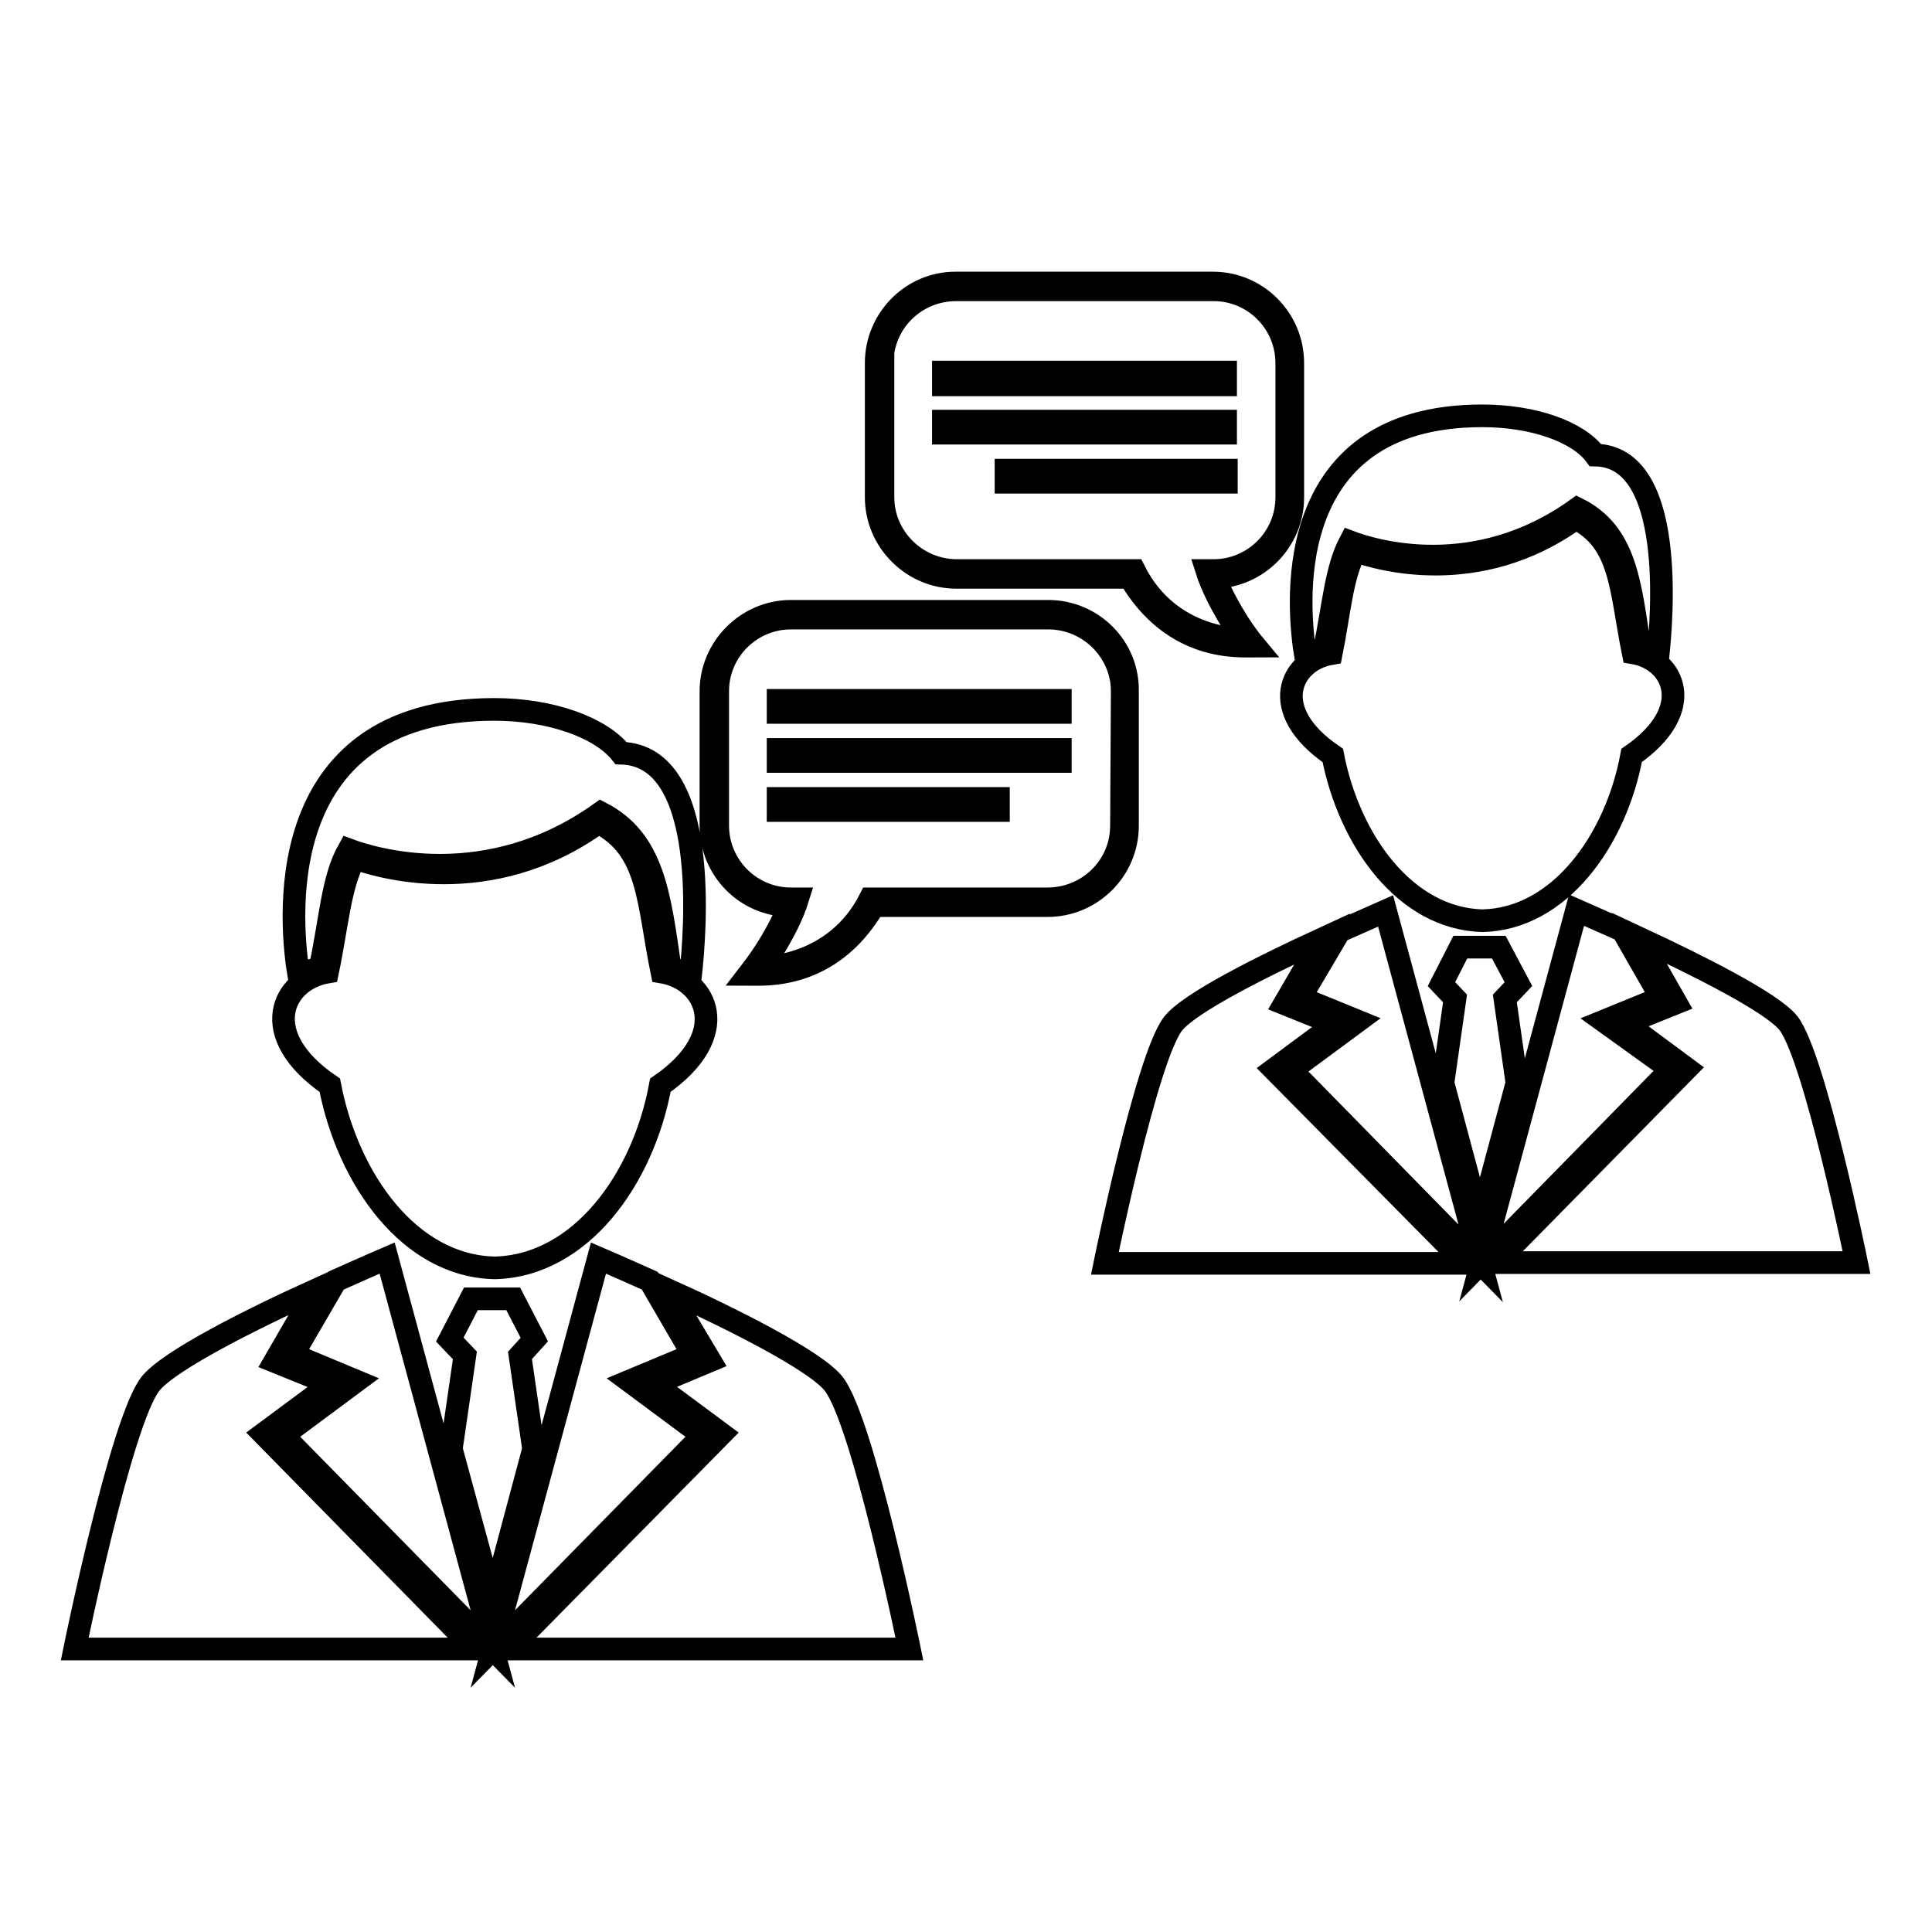 <?xml version="1.0" encoding="utf-8"?>
<!-- Svg Vector Icons : http://www.onlinewebfonts.com/icon -->
<!DOCTYPE svg PUBLIC "-//W3C//DTD SVG 1.1//EN" "http://www.w3.org/Graphics/SVG/1.1/DTD/svg11.dtd">
<svg version="1.1" xmlns="http://www.w3.org/2000/svg" xmlns:xlink="http://www.w3.org/1999/xlink" x="0px" y="0px" viewBox="0 0 256 256" enable-background="new 0 0 256 256" xml:space="preserve">
<g> <path stroke-width="3" fill-opacity="0" stroke="#000000"  d="M87.7,128.8c-1.9-9.3-1.6-16.3-8.4-19.8c-14.4,10.4-29.3,5.8-32.3,4.7c-2,3.8-2.3,8.9-3.6,15.1 c-6,1-9.5,8.3,0.3,15c2.4,12.5,10.6,24,21.9,24.2c11.3-0.3,19.6-11.7,21.9-24.2C97.2,137.1,93.7,129.8,87.7,128.8z M42.4,128.3 c1.4-6.4,1.6-11.8,3.8-15.7c3.2,1.2,18.3,5.9,33.4-4.9c7,3.6,7.8,10.9,9.2,20.6c1,0.2,1.9,0.5,2.7,1c0.6-5.4,2.7-29.2-9.2-29.5 C79.6,96.4,73,94,65.5,94c-30.4,0-26.9,29.4-25.9,35.3C40.4,128.8,41.3,128.5,42.4,128.3z M34.9,190l8.9-6.6l-7.4-3l5.5-9.5 c-8.4,3.8-19.6,9.4-22,12.5c-3.9,5.1-10,35.1-10,35.1h53L34.9,190z M38.8,179.5l8.4,3.5l-9.7,7.2l27.8,28.3l-14-51.8 c0,0-2.8,1.2-6.8,3L38.8,179.5z M94.1,180.3l-7.4,3.1l8.9,6.6l-28.1,28.5h53c0,0-6.1-30-10-35.1c-2.4-3.1-13.6-8.7-22-12.5 L94.1,180.3z M83.4,183l8.4-3.5l-5.7-9.8c-4-1.8-6.8-3-6.8-3l-14,51.8l27.8-28.3L83.4,183z M59.8,192l5.5,20.2l5.4-20.2l-1.8-12.4 l1.9-2.1l-2.8-5.4h-5.6l-2.8,5.4l2,2.1L59.8,192z M138.9,81h-34.1c-5.8,0-10.6,4.8-10.6,10.6v17.8c0,5.8,4.6,10.5,10.4,10.6 c-2.1,4.9-4.4,7.8-5.4,9.1c2,0,10.8,0.8,16.6-9.1h23c5.8,0,10.6-4.7,10.6-10.6V91.6C149.5,85.7,144.7,81,138.9,81z M148.6,109.4 c0,5.4-4.4,9.7-9.8,9.7h-23.5c-4.7,9.3-14.4,9.1-14.4,9.1s3.5-4.9,4.8-9.1h-0.9c-5.4,0-9.7-4.4-9.7-9.7V91.6c0-5.4,4.4-9.7,9.7-9.7 h34.1c5.4,0,9.8,4.4,9.8,9.7L148.6,109.4L148.6,109.4z M103.1,92.8h37.4v1.6h-37.4V92.8z M103.1,99.3h37.4v1.6h-37.4V99.3z  M103.1,105.8h29.2v1.6h-29.2V105.8z M216.4,86.5c-1.7-8.4-1.5-14.7-7.6-17.8c-13,9.4-26.4,5.3-29.2,4.3c-1.8,3.4-2.1,8.1-3.2,13.6 c-5.4,0.9-8.6,7.5,0.2,13.5c2.2,11.3,9.6,21.6,19.8,21.9c10.2-0.2,17.7-10.6,19.8-21.9C225,94,221.8,87.4,216.4,86.5z M175.5,86 c1.2-5.8,1.5-10.6,3.4-14.2c2.9,1.1,16.5,5.4,30.1-4.4c6.4,3.2,7,9.8,8.3,18.6c0.9,0.2,1.7,0.5,2.4,0.9c0.5-4.8,2.4-26.4-8.3-26.6 c-2.3-3.1-8.2-5.2-15-5.2c-27.5,0-24.3,26.5-23.4,31.9C173.7,86.5,174.6,86.2,175.5,86z M168.8,141.7l8.1-6l-6.7-2.7l5-8.6 c-7.6,3.5-17.7,8.5-19.8,11.3c-3.5,4.6-9,31.7-9,31.7h47.8L168.8,141.7z M172.3,132.2l7.6,3.1l-8.8,6.5l25.1,25.6l-12.6-46.7 c0,0-2.5,1.1-6.1,2.7L172.3,132.2z M222.1,132.9l-6.7,2.7l8.1,6l-25.3,25.7H246c0,0-5.5-27.1-9-31.7c-2.2-2.8-12.3-7.8-19.8-11.3 L222.1,132.9z M212.5,135.3l7.6-3.1l-5.1-8.9c-3.6-1.6-6.1-2.7-6.1-2.7l-12.6,46.7l25.1-25.6L212.5,135.3z M191.2,143.5l4.9,18.3 l4.9-18.3l-1.6-11.2l1.8-1.9l-2.6-4.9h-5.1l-2.5,4.9l1.8,1.9L191.2,143.5z M116.1,48.1v17.8c0,5.8,4.8,10.6,10.6,10.6h23 c5.8,9.9,14.6,9.1,16.6,9.1c-1-1.2-3.3-4.2-5.4-9.1c5.7-0.1,10.4-4.8,10.4-10.6V48.1c0-5.8-4.7-10.6-10.6-10.6h-34.1 C120.8,37.5,116.1,42.3,116.1,48.1z M116.9,48.1c0-5.4,4.4-9.7,9.8-9.7h34.1c5.4,0,9.7,4.4,9.7,9.7v17.8c0,5.4-4.4,9.7-9.7,9.7 h-0.9c1.3,4.1,4.8,9.1,4.8,9.1s-9.7,0.3-14.4-9.1h-23.5c-5.4,0-9.8-4.4-9.8-9.7V48.1z M125,49.3h37.4V51H125V49.3z M125,55.8h37.4 v1.6H125V55.8z M133.3,62.3h29.2v1.6h-29.2V62.3z"/></g>
</svg>
